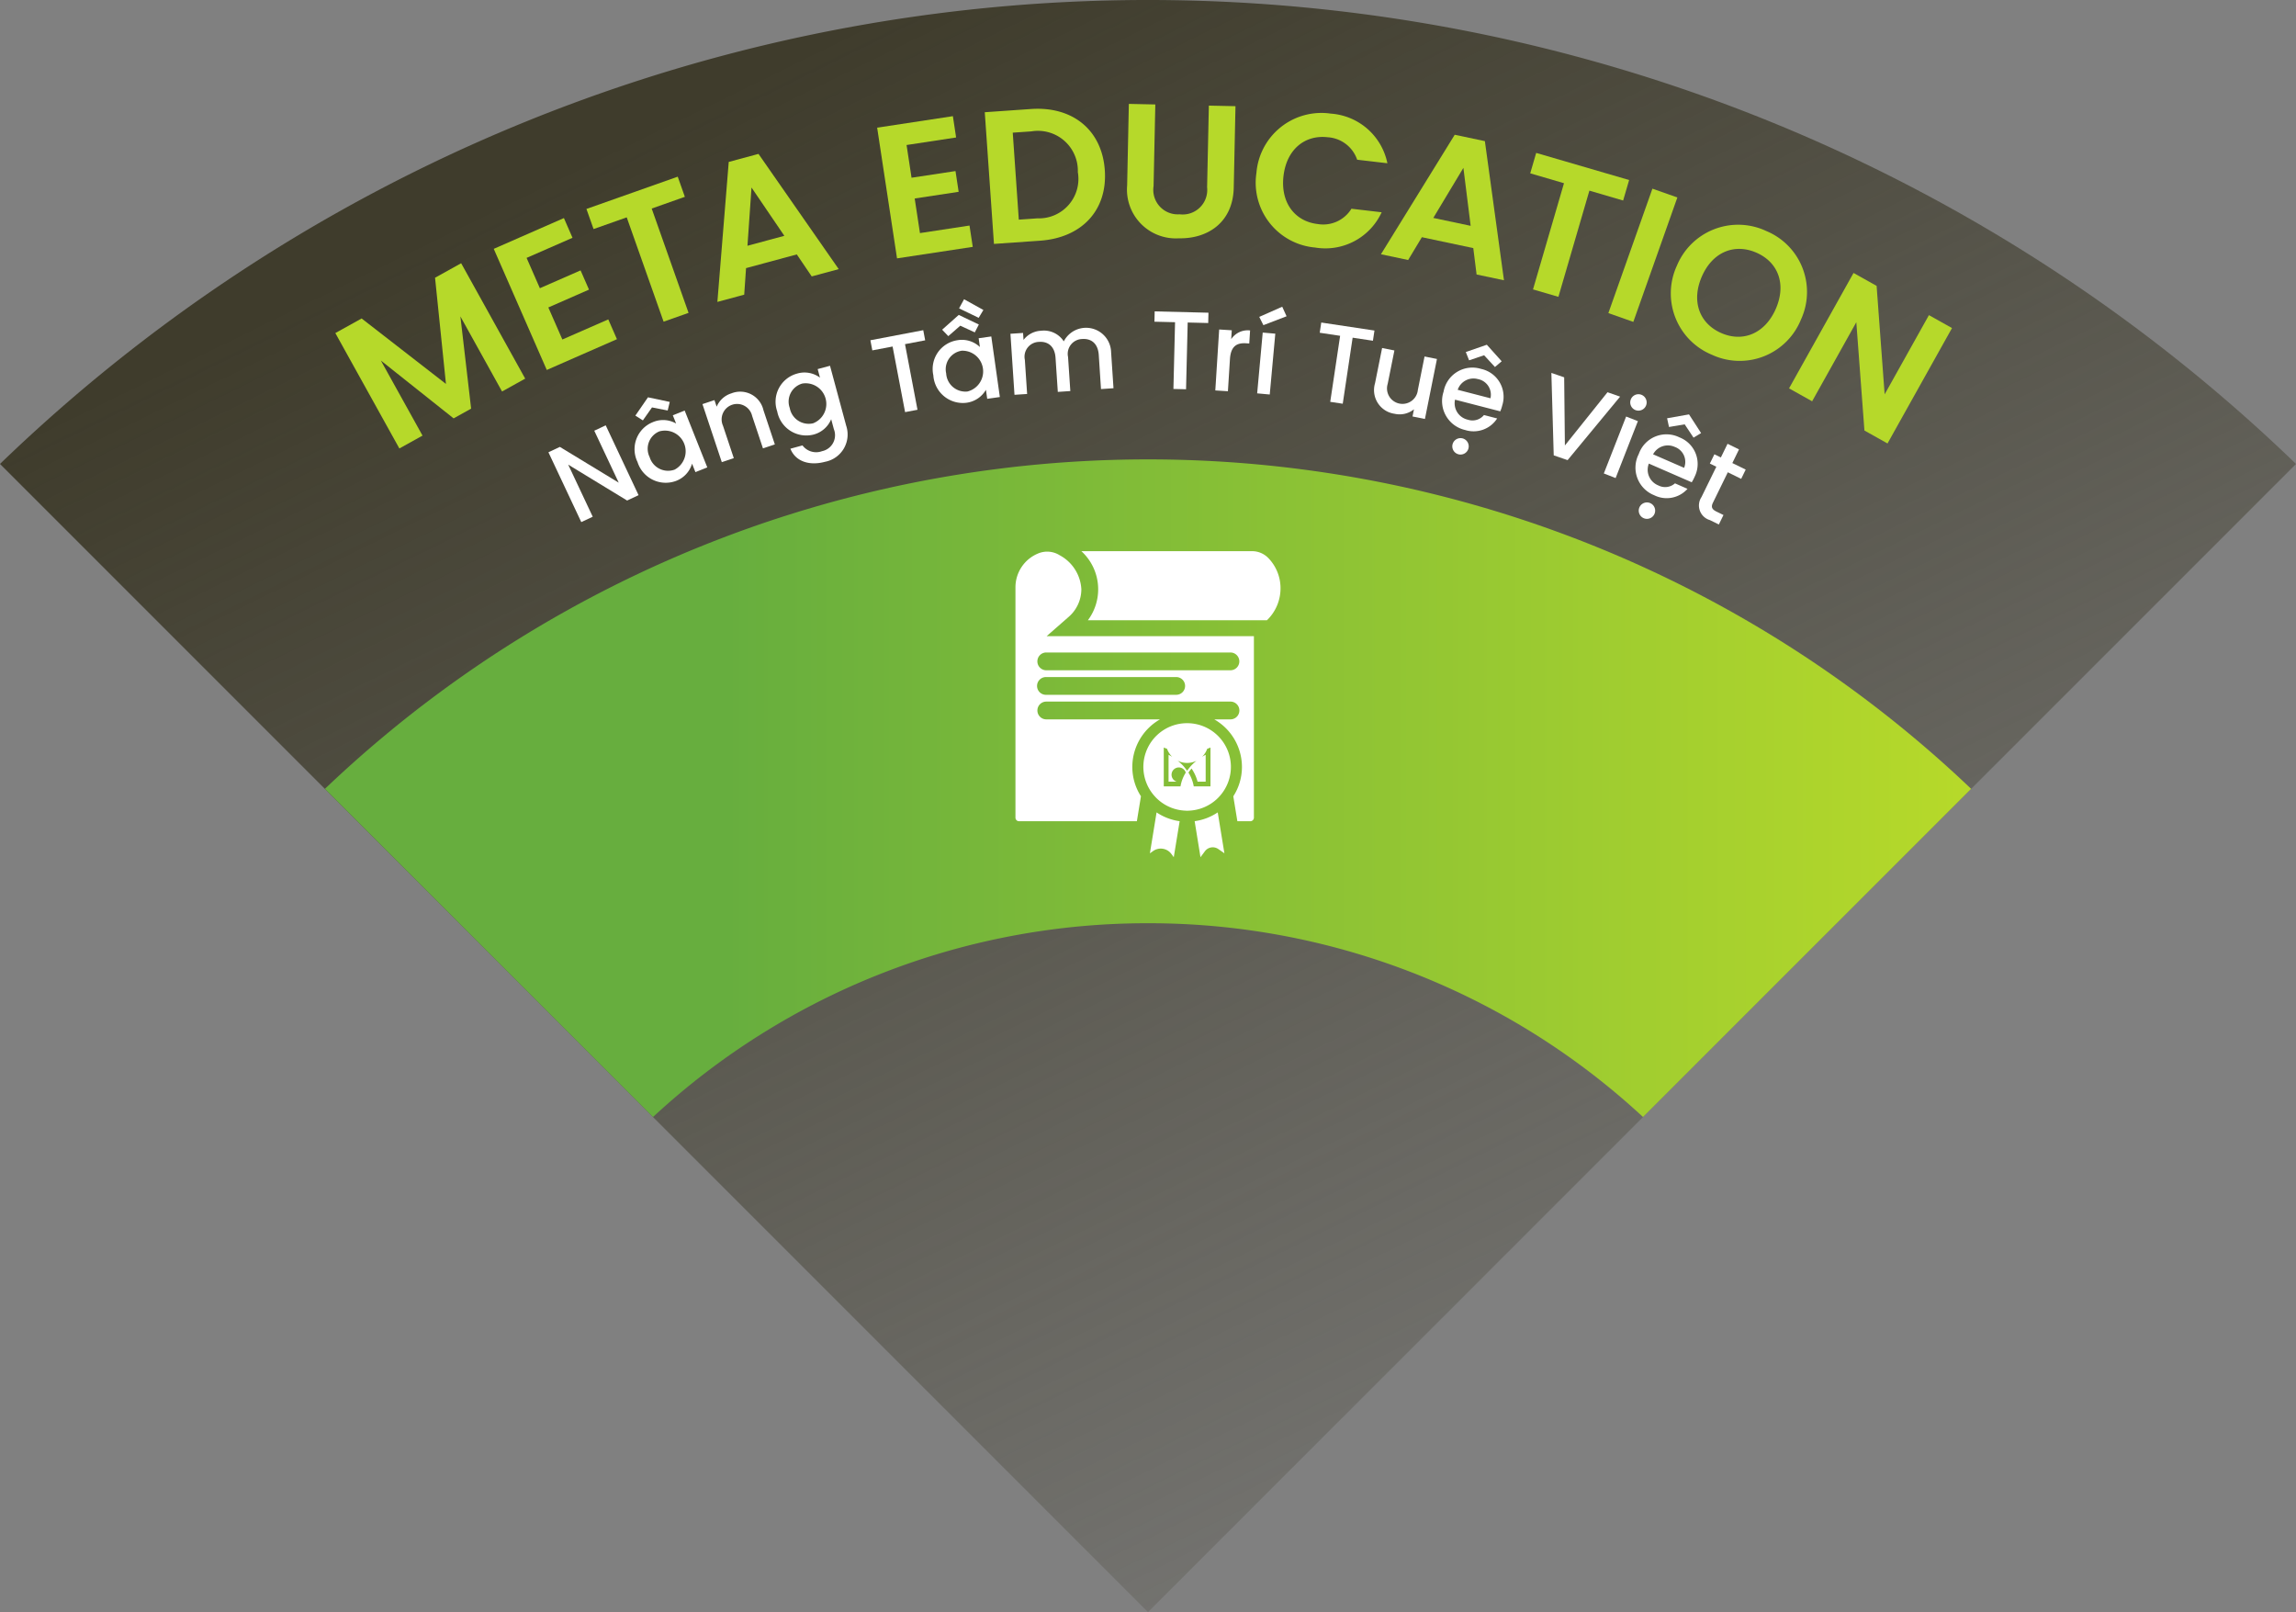 <svg xmlns="http://www.w3.org/2000/svg" xmlns:xlink="http://www.w3.org/1999/xlink" width="208.928" height="146.676" viewBox="0 0 208.928 146.676">
  <rect x="0" y="0" width="208.928" height="146.676" fill="#808080" stroke="none"/>
  <defs>
    <linearGradient id="linear-gradient" y1="0.284" x2="0.5" y2="1" gradientUnits="objectBoundingBox">
      <stop offset="0" stop-color="#3f3c2c"/>
      <stop offset="1" stop-color="#3f3c2c" stop-opacity="0.2"/>
    </linearGradient>
    <linearGradient id="linear-gradient-2" y1="0.5" x2="1" y2="0.5" gradientUnits="objectBoundingBox">
      <stop offset="0" stop-color="#67ae3e"/>
      <stop offset="0.24" stop-color="#67ae3e"/>
      <stop offset="1" stop-color="#b6d92a"/>
    </linearGradient>
  </defs>
  <g id="Group_18304" data-name="Group 18304" transform="translate(7692.098 -527)">
    <g id="Group_18303" data-name="Group 18303" transform="translate(-8604.134 280.866)">
      <path id="Path_82909" data-name="Path 82909" d="M1016.5,392.81l104.464-104.464a150.366,150.366,0,0,0-208.928,0Z" fill="url(#linear-gradient)"/>
      <path id="Path_82914" data-name="Path 82914" d="M1016.5,330.134a66.126,66.126,0,0,1,45.045,17.63l29.857-29.857a108.563,108.563,0,0,0-149.8,0l29.856,29.857A66.128,66.128,0,0,1,1016.5,330.134Z" fill="url(#linear-gradient-2)"/>
      <g id="Group_18205" data-name="Group 18205">
        <path id="Path_82922" data-name="Path 82922" d="M1027.449,296.907a2.059,2.059,0,0,0-1.474-.625h-15.539a4.7,4.7,0,0,1,.593,6.286h16.293a4.022,4.022,0,0,0,1.237-2.916A3.938,3.938,0,0,0,1027.449,296.907Z" fill="#fff"/>
        <path id="Path_82923" data-name="Path 82923" d="M1016.967,323.564a1.2,1.2,0,0,1,1.664.273l.214.288.535-3.275a5,5,0,0,1-2.1-.8l-.607,3.724Z" fill="#fff"/>
        <path id="Path_82924" data-name="Path 82924" d="M1021.276,324.125l.4-.536a.889.889,0,0,1,1.229-.2l.547.382-.607-3.722a4.966,4.966,0,0,1-2.1.8Z" fill="#fff"/>
        <path id="Path_82925" data-name="Path 82925" d="M1008.142,303.258l1.131-.991h0a3.332,3.332,0,0,0,1.162-2.53,3.733,3.733,0,0,0-1.977-3.086,2.13,2.13,0,0,0-1.93-.171,3.328,3.328,0,0,0-2.089,3.1v20.95a.324.324,0,0,0,.323.323h10.726l.371-2.27a4.932,4.932,0,0,1-.786-2.666,4.989,4.989,0,0,1,2.52-4.332h-10.377a.809.809,0,0,1,0-1.617h16.762a.809.809,0,1,1,0,1.617h-1.449a4.988,4.988,0,0,1,2.52,4.332,4.914,4.914,0,0,1-.787,2.668l.371,2.269h1.177a.329.329,0,0,0,.327-.325V304.014h-18.859Zm10.9,6.094h-11.829a.808.808,0,0,1,0-1.616h11.826a.808.808,0,1,1,0,1.615Zm4.931-3.851a.809.809,0,1,1,0,1.617h-16.759a.809.809,0,0,1,0-1.617Z" fill="#fff"/>
        <g id="Group_18204" data-name="Group 18204">
          <path id="Path_82926" data-name="Path 82926" d="M1020.061,311.933a3.975,3.975,0,0,0-2.944,6.654c.076.086.156.167.246.251a3.976,3.976,0,0,0,2.54,1.053l.091.006a.818.818,0,0,0,.14,0l.083-.005a3.977,3.977,0,0,0,2.546-1.055c.086-.082.163-.159.231-.235h0a3.977,3.977,0,0,0-2.933-6.669Zm2.123,5.75h-1.521a.2.2,0,0,1-.006-.034,3.449,3.449,0,0,0-.476-1.221,3.756,3.756,0,0,1,.284-.369,3.925,3.925,0,0,1,.546,1.193h.737v-2.446a5.224,5.224,0,0,0-1.217.885,3.752,3.752,0,0,0-.3.343l-.172.219-.171-.219a3.6,3.6,0,0,0-.3-.343,5.245,5.245,0,0,0-1.217-.885v2.446h.737a.661.661,0,1,1,.829-.824,3.427,3.427,0,0,0-.474,1.221l-.007.034h-1.521V314.15l.3.116a1.94,1.94,0,0,0,3.651,0l.3-.116Z" fill="#fff"/>
        </g>
      </g>
    </g>
    <g id="Group_18206" data-name="Group 18206" transform="translate(-8604.134 280.866)">
      <path id="Path_82927" data-name="Path 82927" d="M942.55,276.438l2.393-1.328,7.674,5.956-.993-9.663L954,270.084l5.827,10.5-2.106,1.169-3.791-6.831.977,8.392-1.595.885-6.619-5.262,3.791,6.831-2.107,1.169Z" fill="#b6d92a"/>
      <path id="Path_82928" data-name="Path 82928" d="M964.132,267.769l-4.178,1.829,1.208,2.759,3.705-1.622.766,1.75-3.7,1.622,1.277,2.916,4.178-1.829.787,1.8-6.384,2.8-4.825-11.019,6.384-2.8Z" fill="#b6d92a"/>
      <path id="Path_82929" data-name="Path 82929" d="M965.4,265.145l8.308-2.936.647,1.833-3.017,1.067,3.354,9.492-2.271.8-3.355-9.492-3.018,1.067Z" fill="#b6d92a"/>
      <path id="Path_82930" data-name="Path 82930" d="M984.542,269.282l-4.618,1.247-.167,2.416-2.442.659,1.034-12.737,2.708-.731,7.3,10.484-2.458.664Zm-4.121-6.087-.368,5.3,3.355-.906Z" fill="#b6d92a"/>
      <path id="Path_82931" data-name="Path 82931" d="M999.039,258.642l-4.508.686.452,2.977,4-.607.287,1.889-4,.607.479,3.148,4.509-.686.295,1.94-6.891,1.046-1.808-11.892,6.891-1.047Z" fill="#b6d92a"/>
      <path id="Path_82932" data-name="Path 82932" d="M1012.57,261.62c.253,3.622-2.071,6.147-5.9,6.414l-4.187.292-.836-11.981,4.188-.292C1009.662,255.785,1012.316,257.981,1012.57,261.62ZM1006.441,266a3.591,3.591,0,0,0,3.674-4.206,3.63,3.63,0,0,0-3.5-3.754,3.56,3.56,0,0,0-.722.047l-1.7.118.551,7.913Z" fill="#b6d92a"/>
      <path id="Path_82933" data-name="Path 82933" d="M1014.757,255.586l2.409.052-.159,7.43a2.227,2.227,0,0,0,1.858,2.543,2.259,2.259,0,0,0,.513.02,2.231,2.231,0,0,0,2.5-2.458l.16-7.43,2.423.052-.159,7.413c-.067,3.165-2.371,4.664-5,4.608a4.442,4.442,0,0,1-4.7-4.815Z" fill="#b6d92a"/>
      <path id="Path_82934" data-name="Path 82934" d="M1033.13,256.471a5.659,5.659,0,0,1,5.154,4.516l-2.751-.321a3.027,3.027,0,0,0-2.671-2.044c-2.085-.244-3.75,1.1-4.033,3.531-.281,2.409,1.026,4.121,3.11,4.364a3.014,3.014,0,0,0,3.072-1.391l2.751.321a5.639,5.639,0,0,1-6.056,3.208,5.921,5.921,0,0,1-5.384-6.413c.011-.126.026-.252.045-.377a5.935,5.935,0,0,1,6.4-5.436C1032.885,256.439,1033.008,256.453,1033.13,256.471Z" fill="#b6d92a"/>
      <path id="Path_82935" data-name="Path 82935" d="M1046.1,268.706l-4.679-.99-1.248,2.075-2.475-.524,6.713-10.872,2.744.58,1.737,12.659-2.492-.526Zm-.9-7.3-2.739,4.556,3.4.719Z" fill="#b6d92a"/>
      <path id="Path_82936" data-name="Path 82936" d="M1051.824,260.046l8.457,2.467-.545,1.866-3.071-.9-2.819,9.662-2.312-.674,2.819-9.663-3.072-.9Z" fill="#b6d92a"/>
      <path id="Path_82937" data-name="Path 82937" d="M1062.4,263.3l2.27.8-4.007,11.321-2.271-.8Z" fill="#b6d92a"/>
      <path id="Path_82938" data-name="Path 82938" d="M1067.815,278.412a6.034,6.034,0,0,1-3.289-7.875c.031-.076.063-.151.1-.225a6.031,6.031,0,0,1,7.877-3.273c.075.031.149.063.223.1a6,6,0,0,1,3.3,7.818q-.054.133-.114.264a6.012,6.012,0,0,1-7.831,3.307C1067.988,278.489,1067.9,278.451,1067.815,278.412Zm.857-1.972c1.988.865,3.985.026,4.959-2.214s.212-4.241-1.775-5.106-3.986-.064-4.96,2.176-.227,4.273,1.777,5.144Z" fill="#b6d92a"/>
      <path id="Path_82939" data-name="Path 82939" d="M1089.662,275.982l-5.869,10.5-2.1-1.176-.739-9.855-4.021,7.194-2.1-1.176,5.868-10.5,2.1,1.175.731,9.87,4.03-7.208Z" fill="#b6d92a"/>
    </g>
    <g id="Group_18299" data-name="Group 18299" transform="translate(-8604.134 280.866)">
      <path id="Path_83090" data-name="Path 83090" d="M967.154,284.833l2.989,6.353-1.04.489-5.361-3.265,2.23,4.738-1.041.489-2.99-6.353,1.041-.489,5.356,3.255-2.225-4.728Z" fill="#fff"/>
      <path id="Path_83091" data-name="Path 83091" d="M971.435,284.546a2.374,2.374,0,0,1,2.125.122l-.3-.751,1.079-.428,2.058,5.172-1.08.429-.306-.77a2.393,2.393,0,0,1-1.473,1.575,2.69,2.69,0,0,1-3.492-1.731A2.649,2.649,0,0,1,971.435,284.546Zm-.9-.163-.683-.435L971,282.283l1.982.419-.189.781-1.427-.28Zm1.5,1a1.708,1.708,0,0,0-.884,2.341,1.753,1.753,0,0,0,2.269,1.141,1.884,1.884,0,0,0-1.385-3.482Z" fill="#fff"/>
      <path id="Path_83092" data-name="Path 83092" d="M980.479,283.981a1.406,1.406,0,1,0-2.655.885l.985,2.951-1.092.364-1.76-5.28,1.092-.364.2.6a2.14,2.14,0,0,1,1.342-1.214,2.168,2.168,0,0,1,2.916,1.531l1.037,3.113-1.082.361Z" fill="#fff"/>
      <path id="Path_83093" data-name="Path 83093" d="M984.552,280.13a2.355,2.355,0,0,1,2.1.365l-.21-.781,1.122-.3,1.475,5.462a2.525,2.525,0,0,1-1.931,3.274c-1.434.387-2.69-.038-3.148-1.191l1.1-.3a1.552,1.552,0,0,0,1.784.523,1.481,1.481,0,0,0,1.069-2.005l-.242-.9a2.385,2.385,0,0,1-1.62,1.4,2.694,2.694,0,0,1-3.292-2.116A2.649,2.649,0,0,1,984.552,280.13Zm.495.9a1.706,1.706,0,0,0-1.147,2.224,1.753,1.753,0,0,0,2.123,1.394,1.884,1.884,0,0,0-.976-3.618Z" fill="#fff"/>
      <path id="Path_83094" data-name="Path 83094" d="M991.238,277.092l4.811-.916.175.922-1.835.349,1.136,5.97-1.129.214-1.137-5.968-1.845.35Z" fill="#fff"/>
      <path id="Path_83095" data-name="Path 83095" d="M999.166,277.088a2.372,2.372,0,0,1,2.037.62l-.113-.8,1.15-.161.779,5.51-1.15.163-.117-.82a2.4,2.4,0,0,1-1.8,1.183,2.691,2.691,0,0,1-2.986-2.507A2.648,2.648,0,0,1,999.166,277.088Zm-.838-.371-.561-.585,1.512-1.346,1.828.875-.369.714-1.32-.608Zm1.219,1.327a1.707,1.707,0,0,0-1.412,2.066,1.754,1.754,0,0,0,1.935,1.645,1.884,1.884,0,0,0-.523-3.711Zm.215-4.683,1.759.976-.429.714-1.783-.861Z" fill="#fff"/>
      <path id="Path_83096" data-name="Path 83096" d="M1012.02,278.428c-.069-1.018-.658-1.505-1.495-1.449a1.35,1.35,0,0,0-1.3,1.635l.207,3.1-1.139.076-.207-3.1c-.067-1.018-.656-1.505-1.492-1.45a1.349,1.349,0,0,0-1.3,1.635l.207,3.105-1.15.075-.369-5.553,1.15-.076.042.635a2.117,2.117,0,0,1,1.594-.834,2.147,2.147,0,0,1,2.069.966,2.28,2.28,0,0,1,4.306.989l.217,3.275-1.138.076Z" fill="#fff"/>
      <path id="Path_83097" data-name="Path 83097" d="M1017.108,274.465l4.894.121-.023.938-1.867-.046-.15,6.073-1.149-.028.149-6.073-1.876-.046Z" fill="#fff"/>
      <path id="Path_83098" data-name="Path 83098" d="M1023.772,281.731l-1.147-.073.351-5.546,1.147.072-.051.806a1.807,1.807,0,0,1,1.718-.791l-.076,1.187-.291-.018c-.846-.053-1.392.266-1.466,1.444Z" fill="#fff"/>
      <path id="Path_83099" data-name="Path 83099" d="M1026.939,276.393l1.145.1-.505,5.535-1.145-.105Zm2.171-1.483-2.109.81-.377-.754,2.09-.924Z" fill="#fff"/>
      <path id="Path_83100" data-name="Path 83100" d="M1032.266,275.48l4.841.728-.139.928-1.847-.278-.9,6.009-1.138-.172.9-6.007-1.856-.279Z" fill="#fff"/>
      <path id="Path_83101" data-name="Path 83101" d="M1041.7,284.253l-1.129-.226.131-.654a2.073,2.073,0,0,1-1.762.409,2.175,2.175,0,0,1-1.781-2.778l.644-3.209,1.119.225-.611,3.04a1.407,1.407,0,1,0,2.745.55l.609-3.041,1.129.226Z" fill="#fff"/>
      <path id="Path_83102" data-name="Path 83102" d="M1045.363,285.259a2.7,2.7,0,0,1-1.968-3.48,2.662,2.662,0,0,1,3.405-2.082,2.593,2.593,0,0,1,1.935,3.325,3.364,3.364,0,0,1-.18.538l-4.116-1.063a1.53,1.53,0,0,0,1.166,1.823,1.348,1.348,0,0,0,1.466-.424l1.2.311A2.543,2.543,0,0,1,1045.363,285.259Zm-1.146,1.289a.747.747,0,1,1,.544.922A.747.747,0,0,1,1044.217,286.548Zm.465-4.948,2.981.77a1.445,1.445,0,0,0-1.155-1.747A1.514,1.514,0,0,0,1044.682,281.6Zm1.037-2.683-.3-.754,1.913-.663,1.352,1.506-.614.52-.985-1.068Z" fill="#fff"/>
      <path id="Path_83103" data-name="Path 83103" d="M1058.314,281.822l1.146.4-4.778,5.777-1.262-.434-.214-7.5,1.165.4.065,6.2Z" fill="#fff"/>
      <path id="Path_83104" data-name="Path 83104" d="M1060.008,284.033l1.07.419-2.026,5.179-1.073-.42Zm.429-1.566a.747.747,0,1,1,.428.981A.747.747,0,0,1,1060.437,282.467Z" fill="#fff"/>
      <path id="Path_83105" data-name="Path 83105" d="M1062.559,291.191a2.7,2.7,0,0,1-1.4-3.748,2.665,2.665,0,0,1,3.692-1.519,2.594,2.594,0,0,1,1.388,3.59,3.436,3.436,0,0,1-.263.5l-3.9-1.7a1.531,1.531,0,0,0,.864,1.986,1.346,1.346,0,0,0,1.514-.189l1.139.5A2.541,2.541,0,0,1,1062.559,291.191Zm-1.336,1.093a.747.747,0,1,1,.391,1A.748.748,0,0,1,1061.223,292.284Zm1.239-4.814,2.823,1.23a1.445,1.445,0,0,0-.864-1.908A1.517,1.517,0,0,0,1062.462,287.47Zm1.447-2.487-.173-.792,1.994-.353,1.1,1.7-.688.416-.806-1.211Z" fill="#fff"/>
      <path id="Path_83106" data-name="Path 83106" d="M1068.217,288.6l-.59-.289.413-.844.59.288.607-1.243,1.043.51-.607,1.243,1.216.594-.412.845-1.216-.6-1.353,2.768c-.181.372-.112.6.323.81l.636.311-.422.861-.816-.4a1.384,1.384,0,0,1-.764-2.094Z" fill="#fff"/>
    </g>
  </g>
</svg>
